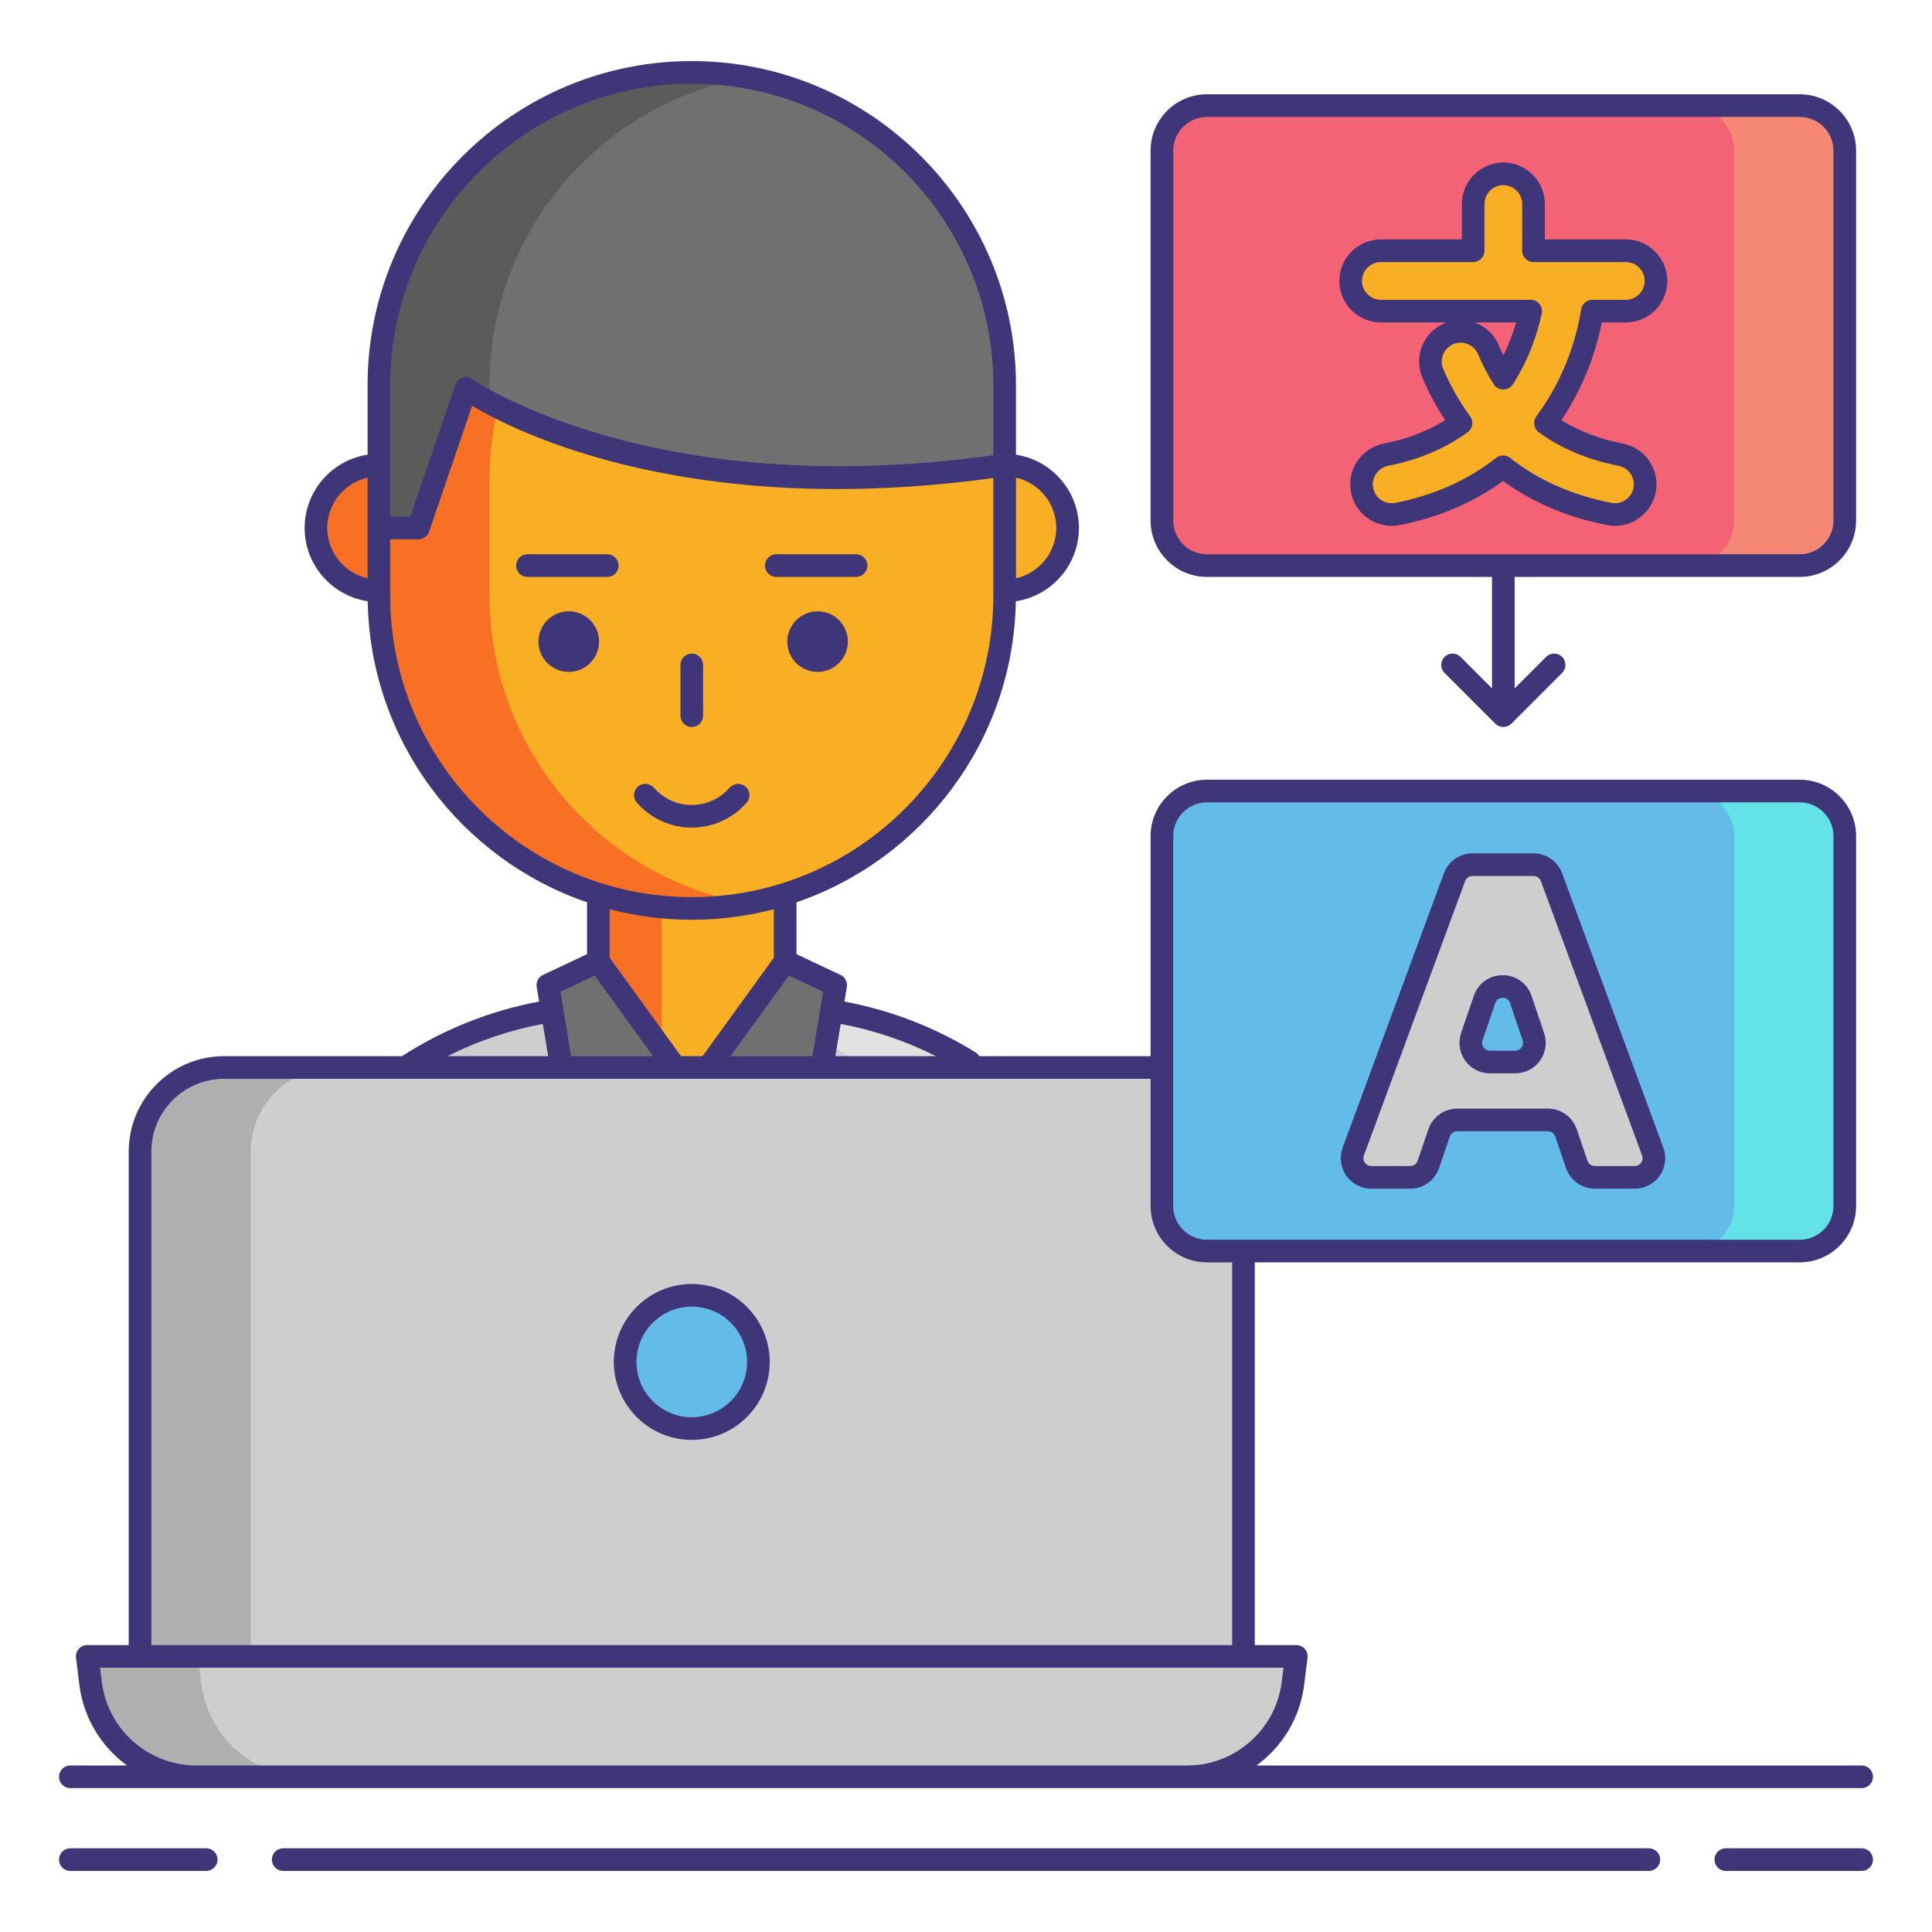 <svg id="Layer_1" enable-background="new 0 0 256 256" height="100" viewBox="0 0 256 256" width="100"
						xmlns="http://www.w3.org/2000/svg">
						<g>
							<g>
								<path
									d="m171.768 219.481h-160.21l.45 3.592c.885 7.063 6.89 12.362 14.008 12.362h131.293c7.118 0 13.123-5.299 14.008-12.362z"
									fill="#cecece" />
								<g>
									<path
										d="m26.675 223.073-.45-3.592h-14.667l.45 3.592c.885 7.063 6.89 12.362 14.008 12.362h14.667c-7.118 0-13.123-5.299-14.008-12.362z"
										fill="#afafaf" />
								</g>
								<path
									d="m152.063 219.481h-120.801v-36.461c0-27.454 22.256-49.71 49.71-49.71h21.381c27.454 0 49.71 22.256 49.71 49.71z"
									fill="#cecece" />
								<g>
									<path
										d="m102.353 133.31h-14.667c27.454 0 49.71 22.256 49.71 49.71v36.461h14.667v-36.461c0-27.454-22.256-49.71-49.71-49.71z"
										fill="#e2e2e2" />
								</g>
								<path
									d="m91.663 144.475c-6.837 0-12.379-5.542-12.379-12.379v-16.254c0-6.837 5.542-12.379 12.379-12.379 6.837 0 12.379 5.542 12.379 12.379v16.254c0 6.837-5.542 12.379-12.379 12.379z"
									fill="#f8af23" />
								<path
									d="m79.284 115.842v16.254c0 5.444 3.519 10.057 8.403 11.714v-39.683c-4.884 1.659-8.403 6.271-8.403 11.715z"
									fill="#f87023" />
								<g>
									<circle cx="50.202" cy="69.959" fill="#f87023" r="8.337" />
									<circle cx="133.123" cy="69.959" fill="#f8af23" r="8.337" />
								</g>
								<path
									d="m91.663 120.374c-22.898 0-41.461-18.563-41.461-41.461v-15.287c0-22.898 18.563-41.461 41.461-41.461 22.898 0 41.461 18.563 41.461 41.461v15.287c-.001 22.898-18.563 41.461-41.461 41.461z"
									fill="#f8af23" />
								<g>
									<path
										d="m64.869 78.913v-15.287c0-20.394 14.729-37.337 34.127-40.801-2.382-.425-4.829-.66-7.333-.66-22.898 0-41.461 18.563-41.461 41.461v15.287c0 22.898 18.563 41.461 41.461 41.461 2.504 0 4.952-.234 7.333-.66-19.398-3.464-34.127-20.407-34.127-40.801z"
										fill="#f87023" />
								</g>
								<g fill="#3f3679">
									<circle cx="75.363" cy="85.016" r="4.015" />
									<circle cx="108.335" cy="85.016" r="4.015" />
								</g>
								<g>
									<path d="m137.396 187.572h14.667v31.909h-14.667z" fill="#f8d323" />
								</g>
								<path
									d="m50.202 69.959h5.235l6.316-18.472s24.004 17.113 71.37 10.135v-10.57c0-22.898-18.563-41.461-41.461-41.461-22.898 0-41.461 18.563-41.461 41.461v18.907z"
									fill="#707070" />
								<g>
									<path
										d="m98.996 10.251c-2.382-.425-4.829-.66-7.333-.66-22.898 0-41.461 18.563-41.461 41.461v18.907h5.235l6.316-18.472s1.051.744 3.116 1.851v-2.285c0-20.395 14.729-37.338 34.127-40.802z"
										fill="#5b5b5b" />
								</g>
								<path d="m79.284 127.381 12.379 17.094-15.489 7.643-3.579-21.579z" fill="#707070" />
								<path d="m104.042 127.381-12.379 17.094 15.488 7.643 3.579-21.579z" fill="#707070" />
								<path
									d="m153.634 141.447h-123.943c-6.149 0-11.134 4.985-11.134 11.134v66.9h146.21v-66.9c.001-6.149-4.984-11.134-11.133-11.134z"
									fill="#cecece" />
								<g>
									<path
										d="m44.358 141.447h-14.667c-6.149 0-11.134 4.985-11.134 11.134v66.9h14.667v-66.9c0-6.149 4.985-11.134 11.134-11.134z"
										fill="#afafaf" />
								</g>
								<circle cx="91.663" cy="180.464" fill="#63bce7" r="8.829" />
							</g>
							<path
								d="m238.473 74.944h-78.545c-3.297 0-5.97-2.673-5.97-5.97v-49.013c0-3.297 2.673-5.97 5.97-5.97h78.545c3.297 0 5.97 2.673 5.97 5.97v49.014c-.001 3.296-2.673 5.969-5.97 5.969z"
								fill="#f46275" />
							<path
								d="m238.473 13.991h-14.667c3.297 0 5.97 2.673 5.97 5.97v49.014c0 3.297-2.673 5.97-5.97 5.97h14.667c3.297 0 5.97-2.673 5.97-5.97v-49.014c-.001-3.297-2.673-5.97-5.97-5.97z"
								fill="#f48875" />
							<path
								d="m238.473 165.769h-78.545c-3.297 0-5.97-2.673-5.97-5.97v-49.014c0-3.297 2.673-5.97 5.97-5.97h78.545c3.297 0 5.97 2.673 5.97 5.97v49.015c-.001 3.297-2.673 5.969-5.97 5.969z"
								fill="#63bce7" />
							<g>
								<path
									d="m238.473 104.816h-14.667c3.297 0 5.97 2.673 5.97 5.97v49.014c0 3.297-2.673 5.97-5.97 5.97h14.667c3.297 0 5.97-2.673 5.97-5.97v-49.014c-.001-3.297-2.673-5.97-5.97-5.97z"
									fill="#63e2e7" />
							</g>
							<path
								d="m215.426 41.225c2.209 0 4-1.791 4-4s-1.791-4-4-4h-12.226v-6.187c0-2.209-1.791-4-4-4s-4 1.791-4 4v6.187h-12.227c-2.209 0-4 1.791-4 4s1.791 4 4 4h19.851c-.505 2.365-1.538 5.664-3.624 8.887-.744-1.166-1.408-2.421-1.984-3.773-.864-2.033-3.215-2.979-5.247-2.113-2.033.865-2.979 3.214-2.114 5.247.893 2.097 2.108 4.366 3.736 6.589-2.577 1.871-5.833 3.383-9.955 4.191-2.168.425-3.581 2.526-3.157 4.694.374 1.908 2.048 3.232 3.922 3.232.255 0 .514-.025.772-.076 5.777-1.132 10.366-3.399 13.989-6.253 3.536 2.791 8.114 5.089 14.061 6.253.26.051.518.076.772.076 1.874 0 3.548-1.324 3.922-3.232.424-2.168-.989-4.27-3.157-4.694-3.865-.757-7.194-2.163-9.983-4.188 3.683-4.96 5.533-10.475 6.215-14.841h4.434z"
								fill="#f8af23" />
							<g>
								<path
									d="m205.099 148.396h-12.006c-1.086 0-2.052.691-2.403 1.719l-1.425 4.175c-.351 1.028-1.317 1.719-2.403 1.719h-5.164c-1.767 0-2.994-1.76-2.382-3.419l13.415-36.354c.368-.998 1.319-1.66 2.382-1.66h8.089c1.064 0 2.014.663 2.383 1.661l13.41 36.354c.612 1.658-.615 3.418-2.383 3.418h-5.28c-1.086 0-2.052-.691-2.403-1.719l-1.425-4.175c-.352-1.028-1.318-1.719-2.405-1.719zm-1.916-11.027-1.667-4.926c-.777-2.296-4.023-2.302-4.808-.009l-1.687 4.926c-.564 1.648.66 3.362 2.403 3.362h3.353c1.738.001 2.963-1.706 2.406-3.353z"
									fill="#cecece" />
							</g>
							<g fill="#3f3679">
								<path
									d="m27.323 244.909h-18.003c-.829 0-1.5.671-1.5 1.5s.671 1.5 1.5 1.5h18.003c.829 0 1.5-.671 1.5-1.5s-.671-1.5-1.5-1.5z" />
								<path
									d="m246.68 244.909h-18.003c-.828 0-1.5.671-1.5 1.5s.672 1.5 1.5 1.5h18.003c.828 0 1.5-.671 1.5-1.5s-.672-1.5-1.5-1.5z" />
								<path
									d="m218.479 244.909h-180.958c-.829 0-1.5.671-1.5 1.5s.671 1.5 1.5 1.5h180.959c.828 0 1.5-.671 1.5-1.5s-.672-1.5-1.501-1.5z" />
								<path
									d="m9.32 236.936h16.697 131.293 89.37c.828 0 1.5-.671 1.5-1.5s-.672-1.5-1.5-1.5h-80.185c3.382-2.466 5.758-6.262 6.311-10.675l.45-3.593c.054-.427-.079-.856-.363-1.179-.285-.323-.694-.507-1.125-.507h-5.5v-50.712h72.205c4.119 0 7.47-3.351 7.47-7.47v-49.014c0-4.119-3.351-7.47-7.47-7.47h-78.545c-4.119 0-7.47 3.351-7.47 7.47v29.161h-22.687c-.118-.191-.276-.361-.479-.487-5.367-3.326-11.22-5.586-17.401-6.749l.32-1.927c.109-.662-.233-1.316-.839-1.602l-5.829-2.752v-6.87c16.667-5.708 28.738-21.386 29.062-39.888 4.723-.718 8.357-4.794 8.357-9.714 0-4.913-3.624-8.984-8.338-9.71v-9.196c0-23.688-19.272-42.96-42.96-42.96s-42.96 19.272-42.96 42.96v9.196c-4.713.726-8.337 4.797-8.337 9.71 0 4.92 3.634 8.996 8.356 9.714.323 18.502 12.395 34.18 29.062 39.888v6.87l-5.829 2.752c-.606.286-.949.94-.839 1.602l.32 1.927c-6.483 1.22-12.591 3.641-18.16 7.229-.003.002-.006.005-.009.007h-23.577c-6.966 0-12.634 5.667-12.634 12.634v65.4h-5.5c-.43 0-.84.185-1.125.507s-.417.752-.364 1.179l.45 3.593c.553 4.413 2.93 8.209 6.312 10.675h-7.51c-.829 0-1.5.671-1.5 1.5s.671 1.501 1.5 1.501zm146.138-126.15c0-2.465 2.005-4.47 4.47-4.47h78.545c2.465 0 4.47 2.005 4.47 4.47v49.014c0 2.465-2.005 4.47-4.47 4.47h-78.545c-2.465 0-4.47-2.005-4.47-4.47zm-31.441 29.161h-13.327l.709-4.276c4.407.836 8.633 2.265 12.618 4.276zm-16.368 0h-10.855l7.733-10.679 4.539 2.143zm32.312-69.989c0 3.254-2.287 5.98-5.338 6.666v-12.998c0-.112-.004-.223-.005-.335 3.053.685 5.343 3.411 5.343 6.667zm-88.259-18.906c0-22.034 17.926-39.96 39.96-39.96s39.96 17.926 39.96 39.96v9.269c-45.287 6.305-68.767-9.892-69-10.056-.385-.275-.878-.351-1.33-.207-.451.145-.807.495-.96.943l-5.968 17.458h-2.663v-17.407zm-8.337 18.906c0-3.254 2.287-5.98 5.337-6.666v13.332c-3.05-.686-5.337-3.411-5.337-6.666zm8.337 8.955v-7.455h3.735c.642 0 1.212-.408 1.419-1.015l5.698-16.668c6.176 3.672 29.138 15.028 69.064 9.564.001.096.004.191.004.286v15.287c0 22.034-17.926 39.96-39.96 39.96s-39.96-17.925-39.96-39.959zm39.961 42.961c3.758 0 7.403-.488 10.879-1.399v6.42l-9.452 13.052h-2.854l-9.452-13.052v-6.42c3.476.91 7.121 1.399 10.879 1.399zm-12.864 7.395 7.733 10.679h-10.855l-1.416-8.536zm-6.873 6.402.709 4.276h-13.336c3.984-2.012 8.213-3.439 12.627-4.276zm-51.868 16.91c0-5.312 4.322-9.634 9.634-9.634h122.767v16.853c0 4.119 3.351 7.47 7.47 7.47h3.34v50.711h-143.211zm-6.562 70.306-.239-1.906h5.3 146.21 5.301l-.239 1.906c-.789 6.299-6.171 11.048-12.52 11.048h-131.292c-6.348.001-11.731-4.749-12.521-11.048z" />
								<path
									d="m91.663 96.328c.829 0 1.5-.671 1.5-1.5v-6.722c0-.829-.671-1.5-1.5-1.5s-1.5.671-1.5 1.5v6.722c0 .829.671 1.5 1.5 1.5z" />
								<path
									d="m98.938 106.356c.546-.623.484-1.57-.139-2.117-.623-.546-1.57-.484-2.117.139-1.273 1.452-3.103 2.284-5.02 2.284s-3.747-.833-5.02-2.284c-.547-.624-1.495-.686-2.117-.139-.623.546-.685 1.494-.139 2.117 1.843 2.102 4.495 3.307 7.275 3.307 2.783 0 5.435-1.205 7.277-3.307z" />
								<path
									d="m80.462 73.444h-10.57c-.829 0-1.5.671-1.5 1.5s.671 1.5 1.5 1.5h10.571c.829 0 1.5-.671 1.5-1.5s-.672-1.5-1.501-1.5z" />
								<path
									d="m102.863 76.444h10.571c.829 0 1.5-.671 1.5-1.5s-.671-1.5-1.5-1.5h-10.571c-.829 0-1.5.671-1.5 1.5s.672 1.5 1.5 1.5z" />
								<path
									d="m91.663 170.135c-5.695 0-10.329 4.634-10.329 10.33 0 5.695 4.634 10.329 10.329 10.329 5.696 0 10.33-4.634 10.33-10.329-.001-5.696-4.635-10.33-10.33-10.33zm0 17.658c-4.042 0-7.329-3.288-7.329-7.329s3.288-7.33 7.329-7.33 7.33 3.288 7.33 7.33-3.289 7.329-7.33 7.329z" />
								<path
									d="m159.928 76.444h37.772v14.767l-4.169-4.169c-.586-.586-1.535-.586-2.121 0-.586.585-.586 1.536 0 2.121l6.729 6.729c.293.293.677.439 1.061.439s.768-.146 1.061-.439l6.729-6.729c.586-.585.586-1.536 0-2.121-.586-.586-1.535-.586-2.121 0l-4.169 4.169v-14.767h37.772c4.119 0 7.47-3.351 7.47-7.47v-49.014c0-4.119-3.351-7.47-7.47-7.47h-78.545c-4.119 0-7.47 3.351-7.47 7.47v49.014c.001 4.119 3.352 7.47 7.471 7.47zm-4.47-56.484c0-2.465 2.005-4.47 4.47-4.47h78.545c2.465 0 4.47 2.005 4.47 4.47v49.014c0 2.465-2.005 4.47-4.47 4.47h-78.545c-2.465 0-4.47-2.005-4.47-4.47z" />
								<path
									d="m182.974 42.725h8.719c-.104.037-.207.078-.309.121-1.353.576-2.399 1.643-2.948 3.005-.549 1.363-.535 2.858.041 4.21.841 1.973 1.852 3.853 3.015 5.608-2.364 1.47-5.096 2.515-8.142 3.112-2.976.583-4.923 3.479-4.341 6.455.504 2.575 2.772 4.443 5.394 4.443.354 0 .71-.035 1.061-.104 5.17-1.013 9.772-2.977 13.701-5.843 3.913 2.854 8.54 4.818 13.772 5.843.352.069.708.104 1.061.104 2.621 0 4.89-1.869 5.394-4.444.582-2.976-1.365-5.872-4.341-6.454-3.064-.6-5.803-1.642-8.16-3.104 3.301-4.907 4.739-9.808 5.361-12.953h3.175c3.032 0 5.5-2.467 5.5-5.5s-2.468-5.5-5.5-5.5h-10.727v-4.687c0-3.033-2.468-5.5-5.5-5.5s-5.5 2.467-5.5 5.5v4.687h-10.727c-3.032 0-5.5 2.467-5.5 5.5s2.468 5.501 5.501 5.501zm0-8h12.226c.828 0 1.5-.671 1.5-1.5v-6.187c0-1.378 1.121-2.5 2.5-2.5s2.5 1.122 2.5 2.5v6.187c0 .829.672 1.5 1.5 1.5h12.226c1.379 0 2.5 1.122 2.5 2.5s-1.121 2.5-2.5 2.5h-4.432c-.739 0-1.368.538-1.482 1.268-.457 2.924-1.836 8.654-5.938 14.179-.239.321-.339.726-.278 1.122s.277.751.602.986c2.973 2.158 6.531 3.654 10.576 4.446 1.353.265 2.237 1.581 1.974 2.934-.26 1.328-1.561 2.24-2.935 1.973-5.18-1.014-9.694-3.019-13.419-5.959-.272-.215-.602-.322-.93-.322s-.656.107-.929.322c-3.747 2.953-8.238 4.958-13.35 5.959-1.36.268-2.673-.645-2.934-1.972-.264-1.353.621-2.669 1.974-2.935 4.017-.787 7.565-2.284 10.548-4.449.323-.234.539-.587.601-.981.063-.394-.035-.796-.271-1.118-1.408-1.924-2.608-4.041-3.567-6.291-.262-.615-.268-1.294-.019-1.914.25-.619.726-1.104 1.341-1.366.614-.261 1.293-.269 1.913-.019.619.25 1.104.725 1.366 1.341.597 1.4 1.304 2.743 2.1 3.991.274.431.749.692 1.26.693h.005c.509 0 .983-.258 1.26-.686 2.253-3.483 3.326-7.028 3.83-9.389.095-.442-.016-.904-.301-1.256-.284-.352-.713-.557-1.166-.557h-19.852c-1.379 0-2.5-1.122-2.5-2.5s1.122-2.5 2.501-2.5zm12.409 8h5.52c-.377 1.303-.918 2.803-1.693 4.353-.216-.434-.42-.876-.61-1.325-.575-1.352-1.643-2.399-3.006-2.948-.071-.028-.141-.055-.211-.08z" />
								<path
									d="m181.697 157.509h5.164c1.729 0 3.266-1.099 3.823-2.735l1.424-4.174c.145-.421.54-.705.984-.705h12.008c.444 0 .84.283.983.704l1.425 4.174c.558 1.636 2.095 2.735 3.823 2.735h5.28c1.32 0 2.56-.647 3.313-1.73.755-1.083.933-2.47.476-3.708l-13.41-36.354c-.583-1.58-2.106-2.641-3.79-2.641h-8.089c-1.684 0-3.206 1.061-3.789 2.641l-13.415 36.354c-.457 1.239-.278 2.625.477 3.708s1.993 1.731 3.313 1.731zm-.975-4.399 13.415-36.354c.15-.407.542-.68.975-.68h8.089c.434 0 .825.273.976.679l13.41 36.354c.17.459-.029.82-.122.954-.094.134-.363.445-.853.445h-5.28c-.445 0-.84-.283-.983-.704l-1.426-4.176c-.559-1.635-2.095-2.734-3.822-2.734h-12.007c-1.728 0-3.264 1.099-3.823 2.735l-1.425 4.175c-.144.42-.538.703-.983.703h-5.164c-.489 0-.76-.311-.853-.445-.095-.132-.293-.493-.124-.952z" />
								<path
									d="m197.424 142.223h3.354c1.299 0 2.526-.63 3.283-1.686.756-1.055.959-2.418.543-3.648l-1.666-4.926c-.563-1.664-2.062-2.742-3.82-2.745-.002 0-.005 0-.007 0-1.754 0-3.253 1.071-3.821 2.731l-1.687 4.926c-.422 1.231-.222 2.598.534 3.657.757 1.058 1.985 1.691 3.287 1.691zm-.984-4.376 1.687-4.926c.217-.634.759-.703.983-.703.185-.03.769.067.985.706l1.666 4.926c.108.321.058.663-.14.938s-.506.434-.845.434h-3.354c-.34 0-.648-.159-.846-.435s-.246-.619-.136-.94z" />
							</g>
						</g>
					</svg>